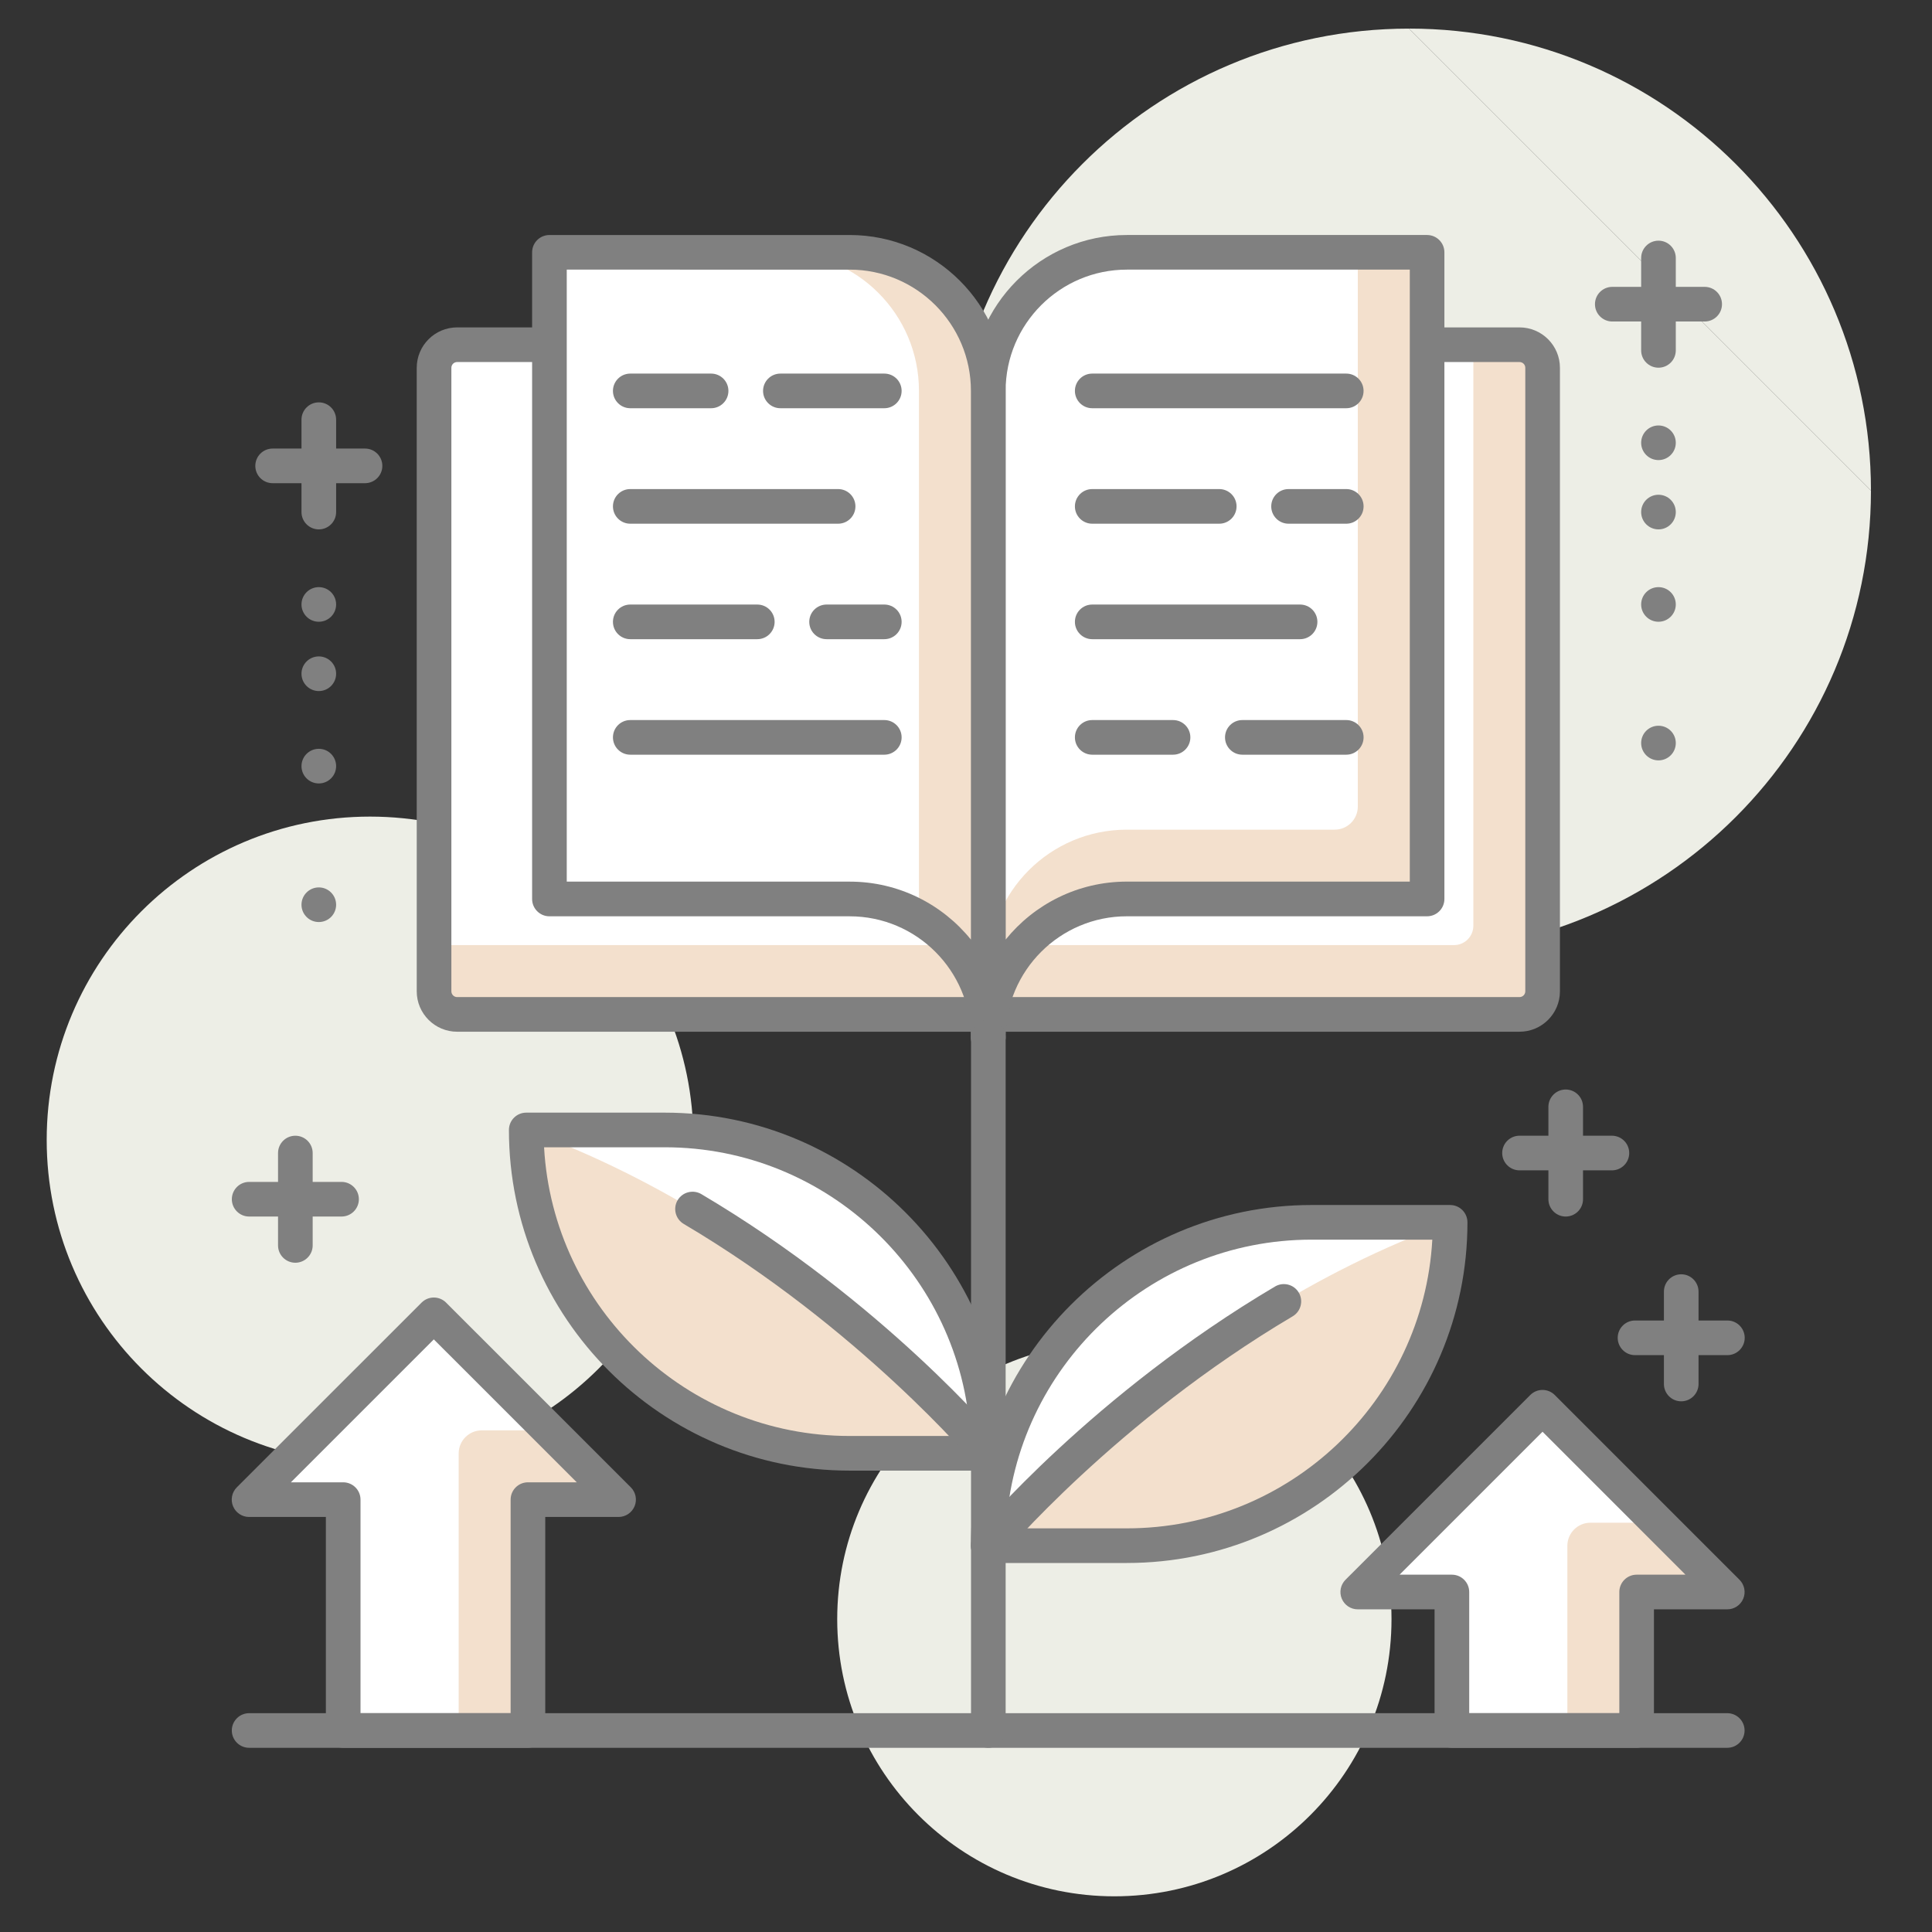 <?xml version="1.0" encoding="utf-8"?>
<!-- Generator: Adobe Illustrator 16.0.0, SVG Export Plug-In . SVG Version: 6.00 Build 0)  -->
<!DOCTYPE svg PUBLIC "-//W3C//DTD SVG 1.1//EN" "http://www.w3.org/Graphics/SVG/1.1/DTD/svg11.dtd">
<svg version="1.1" id="Layer_1" xmlns="http://www.w3.org/2000/svg" xmlns:xlink="http://www.w3.org/1999/xlink" x="0px" y="0px"
	 width="100px" height="100px" viewBox="0 0 100 100" enable-background="new 0 0 100 100" xml:space="preserve">
<rect x="0" y="0" width="100" height="100" fill="#333333" stroke="none"/>
<path fill="#EDEEE6" d="M35.889,59.002c0,9.244-7.493,16.736-16.736,16.736S2.417,68.246,2.417,59.002
	c0-9.242,7.492-16.735,16.735-16.735S35.889,49.76,35.889,59.002"/>
<path fill="#EDEEE6" d="M72.024,83.807c0,7.924-6.423,14.346-14.345,14.346c-7.923,0-14.345-6.422-14.345-14.346
	c0-7.922,6.422-14.345,14.345-14.345C65.602,69.462,72.024,75.885,72.024,83.807"/>
<path fill="#EDEEE6" d="M72.932,1.48c13.204,0,23.908,10.704,23.908,23.908"/>
<path fill="#EDEEE6" d="M96.84,25.389c0,13.203-10.704,23.908-23.908,23.908c-13.205,0-23.908-10.705-23.908-23.908
	c0-13.204,10.703-23.908,23.908-23.908"/>
<path fill="#F3E0CD" d="M78.847,17.841H23.468c-0.552,0-1,0.448-1,1v32.665c0,0.553,0.448,1,1,1h55.379c0.552,0,1-0.447,1-1V18.841
	C79.847,18.29,79.398,17.841,78.847,17.841"/>
<path fill="#FFFFFF" d="M76.26,17.841H23.455c-0.552,0-1,0.448-1,1v30.077H75.26c0.552,0,1-0.447,1-1V17.841z"/>
<path fill="gray" d="M78.65,53.402H23.662c-1.153,0-2.092-0.938-2.092-2.092V19.038c0-1.155,0.939-2.092,2.092-2.092H78.65
	c1.154,0,2.092,0.937,2.092,2.092v32.272C80.742,52.464,79.805,53.402,78.65,53.402 M23.662,18.739
	c-0.165,0-0.299,0.133-0.299,0.299v32.272c0,0.164,0.134,0.299,0.299,0.299H78.65c0.165,0,0.299-0.135,0.299-0.299V19.038
	c0-0.166-0.134-0.299-0.299-0.299H23.662z"/>
<path fill="#F3E0CD" d="M73.867,13.059V46.53H58.326c-3.965,0-7.173,3.208-7.173,7.171v-33.47c0-3.96,3.212-7.173,7.173-7.173
	H73.867z"/>
<path fill="#FFFFFF" d="M70.28,13.059v28.689c0,0.659-0.535,1.195-1.196,1.195H58.326c-3.965,0-7.173,3.208-7.173,7.173V20.231
	c0-3.96,3.212-7.173,7.173-7.173H70.28z"/>
<path fill="gray" d="M51.153,54.6c-0.494,0-0.896-0.402-0.896-0.897v-33.47c0-4.449,3.618-8.069,8.068-8.069h15.54
	c0.495,0,0.897,0.402,0.897,0.897v33.47c0,0.495-0.402,0.896-0.897,0.896h-15.54c-3.461,0-6.275,2.815-6.275,6.276
	C52.051,54.197,51.649,54.6,51.153,54.6 M58.326,13.956c-3.461,0-6.275,2.815-6.275,6.276v28.402
	c1.479-1.83,3.743-3.002,6.275-3.002h14.645V13.956H58.326z"/>
<path fill="#F3E0CD" d="M28.439,13.059V46.53H43.98c3.964,0,7.171,3.208,7.171,7.171v-33.47c0-3.96-3.211-7.173-7.172-7.173H28.439z
	"/>
<path fill="#FFFFFF" d="M28.439,13.059V46.53H43.98l3.585,0.959V20.231c0-3.96-3.211-7.173-7.172-7.173H28.439z"/>
<path fill="gray" d="M51.151,54.6c-0.495,0-0.896-0.402-0.896-0.897c0-3.461-2.814-6.275-6.275-6.275H28.439
	c-0.495,0-0.897-0.401-0.897-0.896V13.06c0-0.495,0.402-0.896,0.897-0.896h15.54c4.449,0,8.069,3.62,8.069,8.069v33.47
	C52.048,54.197,51.646,54.6,51.151,54.6 M29.335,45.633H43.98c2.532,0,4.794,1.172,6.275,3.001V20.232
	c0-3.462-2.814-6.276-6.276-6.276H29.335V45.633z"/>
<path fill="gray" d="M69.683,21.13H56.533c-0.495,0-0.896-0.403-0.896-0.897c0-0.495,0.401-0.896,0.896-0.896h13.149
	c0.495,0,0.896,0.401,0.896,0.896C70.579,20.727,70.178,21.13,69.683,21.13"/>
<path fill="gray" d="M69.683,27.107h-2.987c-0.496,0-0.897-0.402-0.897-0.897s0.401-0.896,0.897-0.896h2.987
	c0.495,0,0.896,0.401,0.896,0.896S70.178,27.107,69.683,27.107"/>
<path fill="gray" d="M63.107,27.107h-6.574c-0.495,0-0.896-0.402-0.896-0.897s0.401-0.896,0.896-0.896h6.574
	c0.495,0,0.897,0.401,0.897,0.896S63.603,27.107,63.107,27.107"/>
<path fill="gray" d="M67.292,33.084H56.533c-0.495,0-0.896-0.402-0.896-0.897c0-0.495,0.401-0.896,0.896-0.896h10.759
	c0.495,0,0.896,0.401,0.896,0.896C68.188,32.682,67.787,33.084,67.292,33.084"/>
<path fill="gray" d="M69.683,39.063h-5.379c-0.496,0-0.897-0.402-0.897-0.897c0-0.495,0.401-0.896,0.897-0.896h5.379
	c0.495,0,0.896,0.401,0.896,0.896C70.579,38.66,70.178,39.063,69.683,39.063"/>
<path fill="gray" d="M60.717,39.063h-4.184c-0.495,0-0.896-0.402-0.896-0.897c0-0.495,0.401-0.896,0.896-0.896h4.184
	c0.495,0,0.896,0.401,0.896,0.896C61.613,38.66,61.212,39.063,60.717,39.063"/>
<path fill="gray" d="M45.772,21.13h-5.379c-0.495,0-0.897-0.403-0.897-0.897c0-0.495,0.402-0.896,0.897-0.896h5.379
	c0.495,0,0.896,0.401,0.896,0.896C46.668,20.727,46.267,21.13,45.772,21.13"/>
<path fill="gray" d="M36.807,21.13h-4.184c-0.495,0-0.897-0.403-0.897-0.897c0-0.495,0.402-0.896,0.897-0.896h4.184
	c0.495,0,0.896,0.401,0.896,0.896C37.703,20.727,37.302,21.13,36.807,21.13"/>
<path fill="gray" d="M43.381,27.107H32.622c-0.495,0-0.896-0.402-0.896-0.897s0.4-0.896,0.896-0.896h10.759
	c0.495,0,0.896,0.401,0.896,0.896S43.876,27.107,43.381,27.107"/>
<path fill="gray" d="M45.772,33.084h-2.988c-0.495,0-0.897-0.402-0.897-0.897c0-0.495,0.402-0.896,0.897-0.896h2.988
	c0.495,0,0.896,0.401,0.896,0.896C46.668,32.682,46.267,33.084,45.772,33.084"/>
<path fill="gray" d="M39.197,33.084h-6.575c-0.495,0-0.896-0.402-0.896-0.897c0-0.495,0.401-0.896,0.896-0.896h6.575
	c0.495,0,0.897,0.401,0.897,0.896C40.094,32.682,39.692,33.084,39.197,33.084"/>
<path fill="gray" d="M45.772,39.063h-13.15c-0.495,0-0.896-0.402-0.896-0.897c0-0.495,0.401-0.896,0.896-0.896h13.15
	c0.495,0,0.896,0.401,0.896,0.896C46.668,38.66,46.267,39.063,45.772,39.063"/>
<polygon fill="#F3E0CD" points="22.455,68.057 12.892,77.62 17.765,77.62 17.765,89.569 27.327,89.569 27.327,77.62 32.018,77.62 
	"/>
<path fill="#FFFFFF" d="M22.455,68.057l-9.563,9.563h4.873v11.949h5.976V75.229c0-0.66,0.535-1.194,1.195-1.194h3.496L22.455,68.057
	z"/>
<path fill="gray" d="M27.327,90.466h-9.564c-0.495,0-0.896-0.401-0.896-0.896V78.518h-3.976c-0.362,0-0.689-0.22-0.828-0.554
	c-0.139-0.336-0.062-0.722,0.194-0.979l9.564-9.563c0.35-0.349,0.917-0.349,1.267,0l9.564,9.563
	c0.256,0.258,0.333,0.644,0.193,0.979c-0.139,0.334-0.466,0.554-0.828,0.554h-3.795v11.052
	C28.223,90.064,27.822,90.466,27.327,90.466 M18.66,88.673h7.77V77.62c0-0.495,0.402-0.896,0.897-0.896h2.526l-7.399-7.398
	l-7.398,7.398h2.707c0.495,0,0.897,0.401,0.897,0.896V88.673z"/>
<polygon fill="#F3E0CD" points="79.84,72.838 70.277,82.401 75.149,82.401 75.149,89.569 84.713,89.569 84.713,82.401 
	89.403,82.401 "/>
<path fill="#FFFFFF" d="M79.84,72.838l-9.563,9.563h4.872v7.168h5.977v-9.558c0-0.661,0.535-1.196,1.195-1.196h3.496L79.84,72.838z"
	/>
<path fill="gray" d="M84.713,90.466h-9.564c-0.495,0-0.896-0.401-0.896-0.896v-6.271h-3.976c-0.362,0-0.688-0.217-0.828-0.553
	c-0.139-0.335-0.062-0.72,0.194-0.978l9.564-9.563c0.35-0.35,0.916-0.35,1.267,0l9.563,9.563c0.256,0.258,0.334,0.643,0.194,0.978
	c-0.139,0.336-0.466,0.553-0.828,0.553h-3.795v6.271C85.608,90.064,85.207,90.466,84.713,90.466 M76.046,88.673h7.77v-6.271
	c0-0.495,0.402-0.897,0.897-0.897h2.526l-7.398-7.399l-7.399,7.399h2.707c0.495,0,0.897,0.402,0.897,0.897V88.673z"/>
<path fill="gray" d="M89.403,90.466H12.896c-0.495,0-0.897-0.401-0.897-0.896s0.402-0.896,0.897-0.896h76.507
	c0.495,0,0.896,0.401,0.896,0.896S89.898,90.466,89.403,90.466"/>
<path fill="#FFFFFF" d="M34.412,58.486h-7.172c0,9.243,7.493,16.736,16.735,16.736h7.173C51.147,65.979,43.654,58.486,34.412,58.486
	"/>
<path fill="#F3E0CD" d="M51.147,75.223h-7.173c-9.242,0-16.735-7.492-16.735-16.736C41.444,63.603,51.147,75.223,51.147,75.223"/>
<path fill="gray" d="M51.147,76.119h-7.173c-9.723,0-17.632-7.909-17.632-17.633c0-0.495,0.401-0.896,0.896-0.896h7.173
	c9.722,0,17.632,7.91,17.632,17.633C52.044,75.717,51.642,76.119,51.147,76.119 M28.161,59.383
	c0.466,8.319,7.381,14.943,15.813,14.943h6.251c-0.466-8.319-7.381-14.943-15.813-14.943H28.161z"/>
<path fill="gray" d="M51.148,76.119c-0.258,0-0.512-0.11-0.689-0.321c-0.059-0.07-5.95-7.054-15.07-12.448
	c-0.426-0.252-0.567-0.801-0.315-1.228c0.252-0.425,0.801-0.565,1.228-0.315c9.398,5.559,15.287,12.547,15.534,12.841
	c0.316,0.382,0.267,0.946-0.114,1.264C51.554,76.051,51.351,76.119,51.148,76.119"/>
<path fill="#FFFFFF" d="M67.887,63.268h7.172c0,9.244-7.492,16.736-16.735,16.736H51.15C51.15,70.762,58.643,63.268,67.887,63.268"
	/>
<path fill="#F3E0CD" d="M51.15,80.004h7.173c9.243,0,16.735-7.492,16.735-16.736C60.854,68.384,51.15,80.004,51.15,80.004"/>
<path fill="gray" d="M58.323,80.9H51.15c-0.496,0-0.896-0.401-0.896-0.896c0-9.722,7.91-17.633,17.632-17.633h7.173
	c0.494,0,0.896,0.402,0.896,0.897C75.955,72.991,68.046,80.9,58.323,80.9 M52.072,79.107h6.251c8.433,0,15.348-6.624,15.813-14.941
	l-6.251-0.002C59.453,64.164,52.538,70.788,52.072,79.107"/>
<path fill="gray" d="M51.15,80.9c-0.203,0-0.406-0.068-0.574-0.208c-0.381-0.317-0.432-0.882-0.114-1.263
	c0.247-0.294,6.136-7.282,15.534-12.84c0.426-0.251,0.976-0.111,1.228,0.314s0.111,0.977-0.315,1.229
	c-9.119,5.395-15.012,12.377-15.07,12.447C51.661,80.791,51.406,80.9,51.15,80.9"/>
<path fill="gray" d="M51.156,90.466c-0.494,0-0.896-0.401-0.896-0.896V53.702c0-0.495,0.401-0.896,0.896-0.896
	c0.495,0,0.896,0.4,0.896,0.896v35.867C52.053,90.064,51.651,90.466,51.156,90.466"/>
<path fill="gray" d="M17.678,62.968h-4.781c-0.496,0-0.897-0.402-0.897-0.896c0-0.495,0.401-0.897,0.897-0.897h4.781
	c0.495,0,0.897,0.402,0.897,0.897C18.575,62.565,18.173,62.968,17.678,62.968"/>
<path fill="gray" d="M15.287,65.359c-0.495,0-0.896-0.403-0.896-0.896v-4.782c0-0.495,0.401-0.896,0.896-0.896
	s0.897,0.401,0.897,0.896v4.782C16.185,64.956,15.782,65.359,15.287,65.359"/>
<path fill="gray" d="M83.433,60.577H78.65c-0.495,0-0.896-0.403-0.896-0.896c0-0.495,0.401-0.897,0.896-0.897h4.782
	c0.495,0,0.896,0.402,0.896,0.897C84.328,60.174,83.928,60.577,83.433,60.577"/>
<path fill="gray" d="M81.041,62.968c-0.494,0-0.896-0.402-0.896-0.896V57.29c0-0.495,0.402-0.897,0.896-0.897
	c0.495,0,0.896,0.402,0.896,0.897v4.782C81.938,62.565,81.536,62.968,81.041,62.968"/>
<path fill="gray" d="M89.41,70.142h-4.782c-0.495,0-0.896-0.403-0.896-0.896c0-0.496,0.401-0.897,0.896-0.897h4.782
	c0.494,0,0.896,0.401,0.896,0.897C90.306,69.738,89.904,70.142,89.41,70.142"/>
<path fill="gray" d="M87.02,72.532c-0.496,0-0.896-0.402-0.896-0.896v-4.782c0-0.495,0.4-0.897,0.896-0.897
	c0.494,0,0.896,0.402,0.896,0.897v4.782C87.916,72.13,87.514,72.532,87.02,72.532"/>
<path fill="gray" d="M18.893,25.01h-4.781c-0.496,0-0.897-0.402-0.897-0.896c0-0.496,0.401-0.897,0.897-0.897h4.781
	c0.495,0,0.897,0.401,0.897,0.897C19.79,24.608,19.388,25.01,18.893,25.01"/>
<path fill="gray" d="M16.502,27.401c-0.495,0-0.897-0.402-0.897-0.897v-4.781c0-0.495,0.402-0.897,0.897-0.897
	s0.896,0.402,0.896,0.897v4.781C17.398,26.999,16.997,27.401,16.502,27.401"/>
<path fill="gray" d="M15.605,31.286c0-0.495,0.402-0.896,0.897-0.896c0.495,0,0.896,0.401,0.896,0.896s-0.401,0.896-0.896,0.896
	C16.007,32.183,15.605,31.781,15.605,31.286"/>
<path fill="gray" d="M15.605,34.872c0-0.495,0.402-0.896,0.897-0.896c0.495,0,0.896,0.401,0.896,0.896
	c0,0.495-0.401,0.897-0.896,0.897C16.007,35.77,15.605,35.367,15.605,34.872"/>
<path fill="gray" d="M15.605,39.655c0-0.496,0.402-0.897,0.897-0.897c0.495,0,0.896,0.401,0.896,0.897
	c0,0.495-0.401,0.896-0.896,0.896C16.007,40.552,15.605,40.15,15.605,39.655"/>
<path fill="gray" d="M15.605,46.829c0-0.495,0.402-0.897,0.897-0.897c0.495,0,0.896,0.402,0.896,0.897s-0.401,0.896-0.896,0.896
	C16.007,47.725,15.605,47.324,15.605,46.829"/>
<path fill="gray" d="M88.234,16.641h-4.783c-0.494,0-0.896-0.402-0.896-0.896c0-0.496,0.401-0.897,0.896-0.897h4.783
	c0.494,0,0.896,0.401,0.896,0.897C89.13,16.239,88.729,16.641,88.234,16.641"/>
<path fill="gray" d="M85.843,19.032c-0.495,0-0.897-0.402-0.897-0.896v-4.782c0-0.495,0.402-0.897,0.897-0.897
	s0.896,0.402,0.896,0.897v4.782C86.739,18.63,86.338,19.032,85.843,19.032"/>
<path fill="gray" d="M84.946,22.918c0-0.495,0.401-0.896,0.897-0.896c0.494,0,0.896,0.401,0.896,0.896
	c0,0.495-0.401,0.896-0.896,0.896C85.348,23.814,84.946,23.413,84.946,22.918"/>
<path fill="gray" d="M84.946,26.504c0-0.495,0.401-0.896,0.897-0.896c0.494,0,0.896,0.401,0.896,0.896
	c0,0.495-0.401,0.897-0.896,0.897C85.348,27.401,84.946,27,84.946,26.504"/>
<path fill="gray" d="M84.946,31.286c0-0.495,0.401-0.896,0.897-0.896c0.494,0,0.896,0.401,0.896,0.896s-0.401,0.896-0.896,0.896
	C85.348,32.183,84.946,31.781,84.946,31.286"/>
<path fill="gray" d="M84.946,38.46c0-0.496,0.401-0.896,0.897-0.896c0.494,0,0.896,0.4,0.896,0.896
	c0,0.495-0.401,0.897-0.896,0.897C85.348,39.357,84.946,38.955,84.946,38.46"/>
<rect x="-390.5" y="-342.66" fill="none" stroke="#4C4C4B" stroke-miterlimit="10" width="838.79" height="595.276"/>
</svg>
